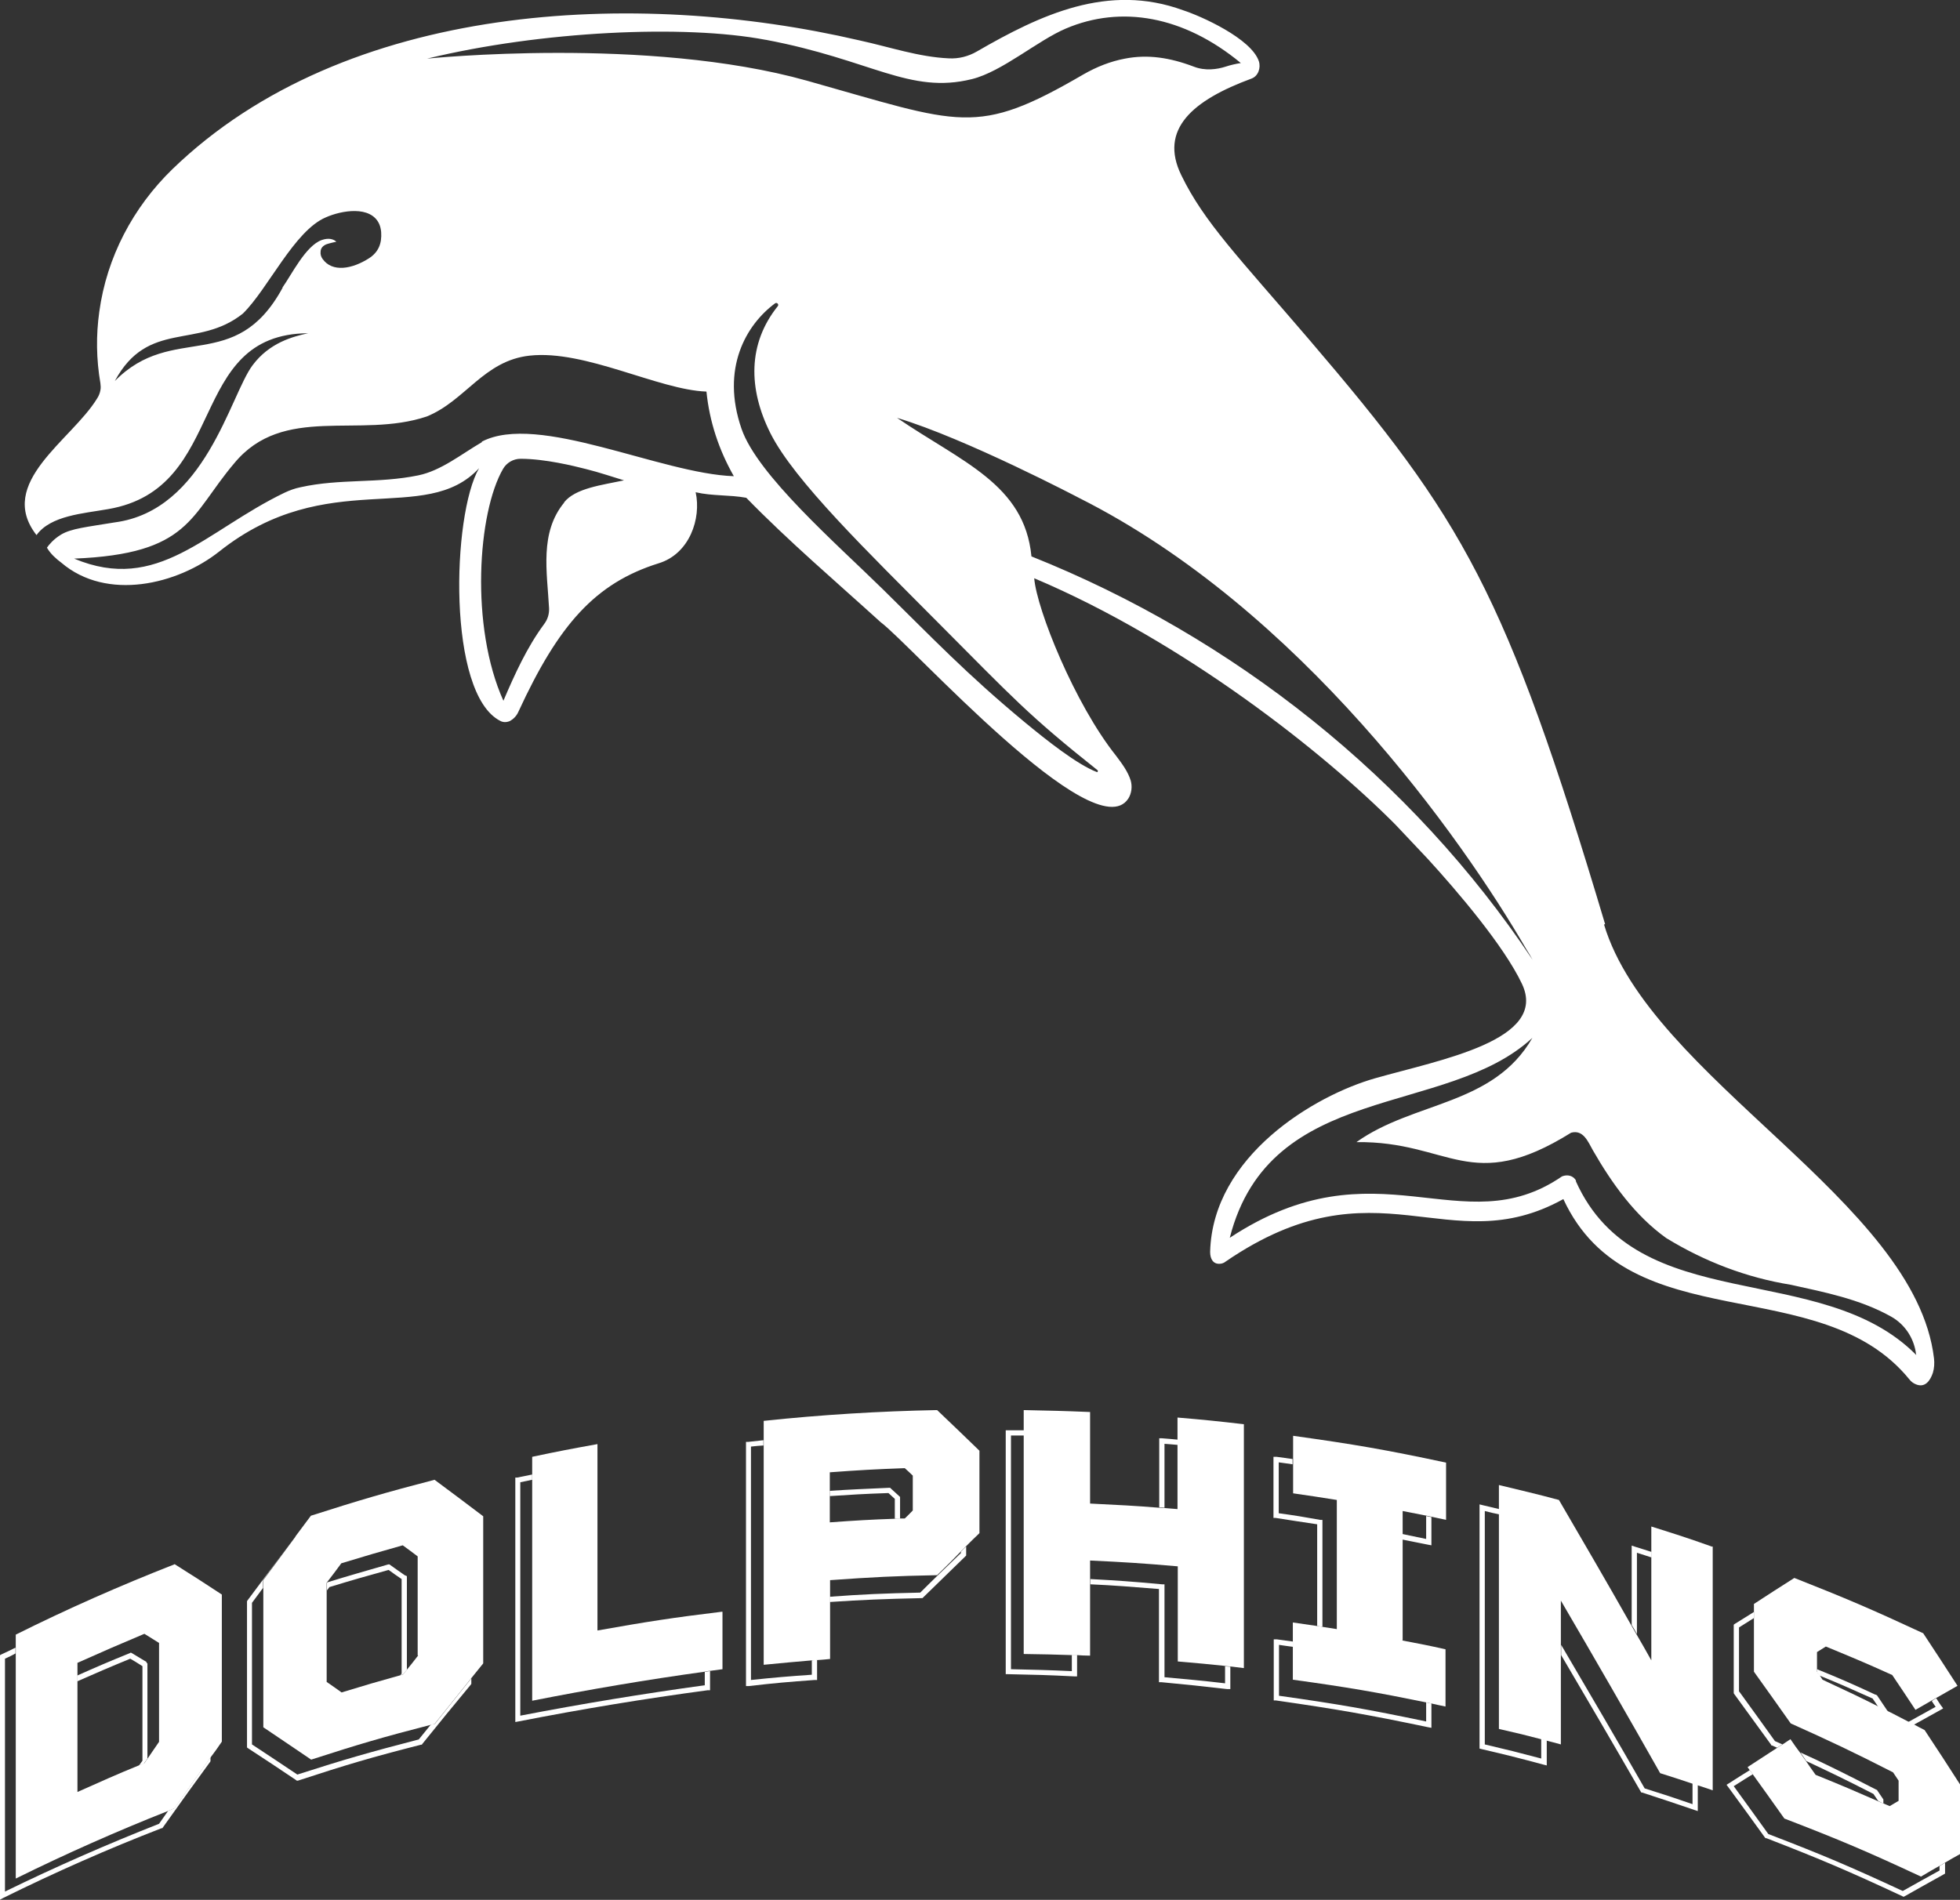 <?xml version="1.0" encoding="UTF-8"?>
<svg id="Layer_2" data-name="Layer 2" xmlns="http://www.w3.org/2000/svg" xmlns:xlink="http://www.w3.org/1999/xlink" viewBox="0 0 70.86 68.7">
  <rect x="0" y="0" width="70.86" height="68.7" fill="#333333" stroke="none"/>
  <defs>
    <style>
      .cls-1 {
        clip-path: url(#clippath);
      }

      .cls-2 {
        fill: none;
      }

      .cls-2, .cls-3 {
        stroke-width: 0px;
      }

      .cls-3 {
        fill: #fff;
      }
    </style>
    <clipPath id="clippath">
      <rect class="cls-2" width="70.86" height="68.7"/>
    </clipPath>
  </defs>
  <g id="Layer_1-2" data-name="Layer 1">
    <g class="cls-1">
      <path class="cls-3" d="M5.3,60.1c-.21-.13-.32-.19-.53-.32l-.04-.02-.04.02c-.79.32-1.25.52-1.9.81v.21c.68-.3,1.14-.5,1.92-.82.17.1.27.16.44.27v3.42c-.05.07-.09.12-.13.18.06-.02.12-.05.18-.07.05-.07.09-.13.13-.19v-3.44l-.04-.03ZM6.3,65.39c-.07.03-.14.06-.22.09-.1.14-.21.3-.33.47-1.88.74-3.75,1.56-5.57,2.45v-8.42c.13-.06.26-.12.38-.19v-.21c-.17.09-.35.17-.52.25l-.05.03v8.84l.13-.07c1.86-.92,3.78-1.77,5.72-2.52h.03s.02-.03.02-.03c.78-1.1,1.11-1.55,1.7-2.36l.02-.03v-.15c-.38.54-.72,1.01-1.31,1.85M5.3,60.1c-.21-.13-.32-.19-.53-.32l-.04-.02-.04.02c-.79.32-1.25.52-1.9.81v.21c.68-.3,1.14-.5,1.92-.82.17.1.27.16.44.27v3.42c-.05.07-.09.12-.13.18.06-.02.12-.05.18-.07.05-.07.09-.13.13-.19v-3.44l-.04-.03ZM5.3,60.1c-.21-.13-.32-.19-.53-.32l-.04-.02-.04.02c-.79.32-1.25.52-1.9.81v.21c.68-.3,1.14-.5,1.92-.82.17.1.27.16.44.27v3.42c-.05.07-.09.12-.13.18.06-.02.12-.05.18-.07.05-.07.09-.13.13-.19v-3.44l-.04-.03Z"/>
      <path class="cls-3" d="M14.66,56.98c-.22-.15-.33-.23-.54-.38l-.04-.03h-.04c-.9.26-1.33.38-2.21.65,0,0,0,.01-.01.02v.27s.06-.08.09-.12c.85-.26,1.28-.38,2.14-.62.18.13.29.21.47.33v3.42s-.03.03-.04.05c.03,0,.07-.02.1-.03.05-.06.09-.11.13-.16v-3.38l-.04-.03ZM15.71,62.33s-.09.02-.14.04c-.13.16-.27.33-.43.53-1.77.46-2.65.71-4.39,1.27-.66-.44-1-.67-1.64-1.09v-5.12c.15-.2.28-.38.4-.54v-.28c.47-.65.79-1.07,1.16-1.57h0c-.69.92-1.03,1.37-1.72,2.3l-.02.03v5.29l.04.03c.69.45,1.02.67,1.72,1.14l.04.03h.04c1.77-.58,2.65-.84,4.45-1.3h.03s.02-.03.02-.03c.69-.86,1.04-1.28,1.75-2.14l.02-.03v-.2c-.45.56-.79.98-1.33,1.66M14.66,56.98c-.22-.15-.33-.23-.54-.38l-.04-.03h-.04c-.9.26-1.33.38-2.21.65,0,0,0,.01-.01.02v.27s.06-.08.09-.12c.85-.26,1.28-.38,2.14-.62.18.13.29.21.47.33v3.42s-.03.03-.04.05c.03,0,.07-.02.1-.03.05-.06.09-.11.13-.16v-3.38l-.04-.03ZM14.66,56.98c-.22-.15-.33-.23-.54-.38l-.04-.03h-.04c-.9.26-1.33.38-2.21.65,0,0,0,.01-.01.02v.27s.06-.08.09-.12c.85-.26,1.28-.38,2.14-.62.18.13.29.21.47.33v3.42s-.03.03-.04.05c.03,0,.07-.02.1-.03.05-.06.09-.11.13-.16v-3.38l-.04-.03Z"/>
      <path class="cls-3" d="M25.48,60.45v.49c-2.25.31-4.44.67-6.67,1.1v-8.44c.15-.03.29-.06.43-.09v-.19c-.16.03-.34.07-.54.11h-.07v8.84l.11-.02c2.3-.45,4.54-.82,6.85-1.13h.08v-.69c-.06,0-.13.02-.19.03"/>
      <path class="cls-3" d="M32.19,53.8h-.04c-.88.04-1.4.06-2.15.11v.19c.74-.05,1.25-.08,2.12-.11l.23.21v.72c.06,0,.12,0,.19,0v-.79l-.35-.32ZM32.19,53.8h-.04c-.88.04-1.4.06-2.15.11v.19c.74-.05,1.25-.08,2.12-.11l.23.21v.72c.06,0,.12,0,.19,0v-.79l-.35-.32ZM34.74,56.09v.07c-.58.56-.89.85-1.47,1.43-1.33.03-2.08.06-3.27.15v.19c1.2-.08,1.95-.11,3.31-.14h.04s.03-.03.03-.03c.61-.6.92-.89,1.52-1.48l.03-.03v-.33c-.07.06-.13.12-.19.19M29.35,60.56c-.87.06-1.34.1-2.2.19v-8.44c.15-.02.3-.03.45-.04v-.19c-.18.02-.37.04-.55.06h-.08v8.83h.1c.95-.11,1.42-.15,2.38-.22h.09v-.72c-.06,0-.13,0-.19.01v.53ZM32.19,53.8h-.04c-.88.04-1.4.06-2.15.11v.19c.74-.05,1.25-.08,2.12-.11l.23.21v.72c.06,0,.12,0,.19,0v-.79l-.35-.32Z"/>
      <path class="cls-3" d="M42.01,52.01h-.1s0,2.5,0,2.5c.06,0,.12,0,.19.01v-2.31c.18.01.34.03.49.04v-.19c-.17-.02-.36-.03-.58-.05M44.29,60.24v.63c-.86-.1-1.32-.14-2.19-.22v-3.36h-.09c-1.06-.1-1.67-.14-2.59-.19v.19c.88.04,1.48.09,2.48.17v3.37h.09c.96.09,1.42.14,2.38.25h.11s0-.81,0-.81c-.07,0-.13-.01-.19-.02M38.75,60.43c-.86-.04-1.33-.05-2.2-.07v-8.45c.17,0,.33,0,.48,0v-.19c-.17,0-.36,0-.57,0h-.1s0,8.82,0,8.82h.09c.96.02,1.43.03,2.39.08h.1s0-.78,0-.78c-.06,0-.13,0-.19,0v.59Z"/>
      <path class="cls-3" d="M51.56,54.82v.83c-.34-.07-.59-.12-.87-.18v.2c.29.06.56.11.95.19l.11.02v-1.02c-.06-.01-.13-.03-.19-.04M51.56,61.57v.68c-2.1-.44-3.19-.63-5.32-.93v-1.84c.19.03.35.05.5.07v-.19c-.17-.02-.36-.05-.58-.08h-.11s0,2.21,0,2.21h.08c2.23.32,3.31.51,5.51.97l.11.02v-.88c-.06-.01-.13-.03-.19-.04M47.62,55.12v3.68c.06,0,.12.02.19.03v-3.87h-.08c-.61-.11-.92-.16-1.5-.24v-1.84c.17.02.34.05.5.07v-.19c-.19-.03-.38-.05-.58-.08h-.11s0,2.21,0,2.21h.08c.61.1.92.14,1.5.23"/>
      <path class="cls-3" d="M55.72,62.88v.71c-.79-.21-1.23-.32-2.04-.51v-8.44c.19.05.36.09.52.12v-.19c-.18-.04-.37-.09-.59-.14l-.12-.03v8.83l.08.02c.9.21,1.34.32,2.23.56l.12.03v-.91c-.07-.02-.13-.03-.19-.05M61.19,64.49v.75c-.66-.23-1.03-.35-1.73-.57-.99-1.73-2.01-3.47-3.02-5.19v.37c.96,1.63,1.93,3.29,2.88,4.94l.02.03h.03c.76.25,1.13.37,1.89.63l.12.04v-.96c-.06-.02-.13-.04-.19-.06M59.18,56.15c.2.06.37.12.53.17v-.2c-.18-.06-.38-.12-.6-.19l-.12-.04v2.87c.07.11.13.22.19.33v-2.95Z"/>
      <path class="cls-3" d="M67.86,64.72h-.02c-1.13-.58-1.81-.92-2.75-1.35.07.1.14.2.21.31.79.37,1.44.68,2.43,1.19l.17.25h0c.06.04.12.06.19.1v-.15l-.23-.34ZM62.87,61.17v-2.32c.21-.13.38-.24.54-.34v-.22c-.21.13-.41.26-.69.43l-.04.03v2.48l.02.03c.53.73.8,1.1,1.33,1.83v.02s.04.01.04.01c.06.03.12.05.18.08.06-.04.12-.08.19-.12-.09-.04-.18-.08-.27-.12-.51-.72-.78-1.08-1.29-1.79M70.12,67.47v.17c-.52.29-.8.44-1.33.74-1.92-.89-2.88-1.3-4.86-2.06-.5-.69-.76-1.06-1.25-1.73.27-.17.48-.31.69-.43-.04-.05-.07-.1-.11-.15-.23.14-.46.29-.76.48l-.08.05.06.08c.53.73.8,1.09,1.33,1.83l.02.02h.03c2.01.78,2.97,1.19,4.92,2.1l.04.02.04-.02c.57-.32.85-.48,1.41-.79l.05-.03v-.39c-.07.04-.12.07-.19.11M70.19,61.7c-.07-.1-.13-.2-.19-.29-.05.03-.11.06-.16.1.04.07.09.14.14.21-.4.22-.67.37-1.01.56.07.04.13.07.2.1.32-.18.58-.32.99-.55l.09-.05-.06-.09ZM67.84,61.3l-.02-.02h-.02c-.86-.4-1.32-.6-2.11-.92v.11s.06.09.09.12c.69.28,1.14.48,1.92.83.08.11.14.21.21.31.11.06.23.11.35.17-.12-.18-.25-.37-.41-.61"/>
      <path class="cls-3" d="M6.3,56.57c-1.94.76-3.87,1.61-5.73,2.54v8.82c1.8-.89,3.65-1.71,5.52-2.45.07-.03.14-.06.22-.09.59-.84.92-1.31,1.31-1.85.13-.17.26-.35.4-.56v-5.32c-.68-.45-1.03-.67-1.71-1.1M5.74,63c-.16.23-.26.38-.39.57-.04.06-.09.12-.13.19-.06.03-.12.05-.18.07-.86.35-1.34.57-2.24.97v-4.67c.96-.43,1.45-.64,2.42-1.05.21.13.32.2.53.33v3.58Z"/>
      <path class="cls-3" d="M15.71,53.51c-1.8.47-2.69.73-4.47,1.3-.21.28-.39.52-.56.75,0,0,0,0,0,.01-.37.5-.68.92-1.16,1.57v5.32c.69.46,1.03.7,1.73,1.17,1.73-.56,2.62-.82,4.33-1.26.05-.01.09-.02.14-.04.55-.69.88-1.1,1.33-1.66.13-.16.27-.33.42-.52v-5.32c-.7-.53-1.06-.8-1.76-1.32M15.12,59.86c-.17.22-.27.35-.42.53-.04.05-.08.1-.13.16-.03,0-.07.02-.1.03-.83.23-1.27.36-2.12.62-.21-.15-.32-.23-.54-.38v-3.58s0-.01.01-.02c.21-.27.32-.42.52-.69.89-.27,1.33-.4,2.22-.65.22.16.33.24.54.4v3.58Z"/>
      <path class="cls-3" d="M26.12,58.29v2.07c-.15.02-.3.04-.45.06-.06,0-.13.02-.19.03-2.1.29-4.16.64-6.24,1.05v-8.82c.94-.2,1.42-.29,2.36-.46v6.74c1.8-.32,2.7-.46,4.51-.68"/>
      <path class="cls-3" d="M33.87,50.99c-2.08.04-4.19.17-6.26.39v8.82c.72-.07,1.16-.11,1.75-.16.06,0,.12-.01.19-.01.14-.01.29-.02.46-.04v-2.85c1.55-.11,2.32-.15,3.87-.18.36-.35.61-.6.87-.87.06-.06.12-.12.19-.19.14-.14.29-.29.47-.46v-2.98c-.61-.59-.92-.89-1.53-1.47M33,54.62c-.12.12-.17.18-.29.29-.06,0-.11,0-.17,0-.07,0-.13,0-.19.01-.86.03-1.39.06-2.35.13v-1.81c1.09-.08,1.63-.11,2.71-.15.12.11.18.16.29.27v1.24Z"/>
      <path class="cls-3" d="M44.97,51.5v8.82c-.18-.02-.35-.04-.5-.06-.06,0-.13-.01-.19-.02-.56-.06-1-.1-1.7-.16v-3.44c-1.27-.11-1.9-.15-3.17-.21v3.44c-.17,0-.33-.01-.48-.02-.06,0-.13,0-.19,0-.57-.02-1.02-.03-1.73-.04v-8.82c.96.02,1.44.03,2.4.07v3.31c1.02.05,1.63.08,2.48.15.06,0,.12.01.19.01.15.01.32.03.49.04v-3.31c.95.08,1.43.13,2.39.24"/>
      <path class="cls-3" d="M50.69,59.32c.63.12.95.18,1.57.32v2.07c-.18-.04-.35-.07-.51-.11-.07-.01-.13-.03-.19-.04-1.76-.36-2.85-.55-4.82-.82v-2.07c.36.05.62.09.89.13.06,0,.12.02.19.03.15.02.31.05.51.08v-4.67c-.63-.1-.95-.15-1.58-.24v-2.08c2.22.31,3.33.5,5.53.97v2.07c-.2-.04-.36-.08-.51-.11-.07-.01-.13-.03-.19-.04-.26-.05-.52-.1-.87-.17v4.67Z"/>
      <path class="cls-3" d="M61.92,55.92v8.82c-.2-.07-.38-.13-.54-.18-.06-.02-.13-.04-.19-.06-.36-.12-.69-.23-1.17-.38-1.18-2.09-2.38-4.17-3.59-6.24v5.2c-.19-.05-.36-.1-.53-.14-.07-.02-.13-.03-.19-.05-.49-.13-.9-.23-1.52-.37v-8.82c.87.21,1.31.31,2.17.54.88,1.51,1.76,3.02,2.62,4.54.06.11.13.22.19.33.18.31.36.62.53.93v-4.84c.89.28,1.33.42,2.2.73"/>
      <path class="cls-3" d="M70.87,64.58v2.46c-.22.12-.39.22-.56.32-.06.04-.12.07-.19.11-.2.11-.4.23-.67.39-1.95-.91-2.94-1.33-4.94-2.1-.47-.66-.73-1.03-1.15-1.61-.04-.05-.07-.1-.11-.15-.02-.03-.05-.07-.07-.1.43-.28.72-.47,1.06-.69.06-.04.12-.08.19-.12.09-.06.19-.13.3-.2.13.19.24.35.35.49.07.1.14.2.21.3.1.15.21.3.35.5.92.37,1.45.6,2.25.95.06.03.12.05.19.08.08.03.16.07.24.1.13-.08.19-.11.32-.19v-.73c-.08-.12-.12-.18-.2-.3-1.47-.75-2.21-1.1-3.7-1.77-.53-.75-.8-1.13-1.33-1.87v-2.45c.58-.38.88-.57,1.46-.94,1.88.74,2.81,1.14,4.66,2,.5.76.75,1.14,1.24,1.9-.31.18-.54.31-.77.44-.05.03-.11.06-.16.09-.17.1-.36.21-.59.34-.34-.51-.5-.76-.84-1.26-.95-.43-1.43-.63-2.4-1.03-.13.08-.19.12-.32.2v.71s.06.09.09.12c.03.05.07.1.11.17.82.38,1.41.66,2.02.97.11.06.23.11.35.17.23.11.46.24.72.37.07.03.13.07.2.1.13.07.26.14.4.21.52.79.78,1.18,1.29,1.98"/>
      <path class="cls-3" d="M58.03,33.42c-3.6-12.05-5.14-14.64-10.7-21.14-2.56-2.99-3.8-4.25-4.62-5.94-.82-1.67.42-2.72,2.54-3.5.24-.09.34-.39.26-.63-.28-.82-2.09-1.63-2.74-1.84-2.71-.99-5.15.16-7.45,1.49-.31.18-.66.27-1.02.25-1.09-.05-2.13-.41-3.23-.65C22.99-.42,12.49.06,6.23,6.12c-1.42,1.38-2.37,3.18-2.64,5.15-.12.85-.11,1.72.04,2.59,0,.04.01.08.01.12,0,.04,0,.09-.01.13-.02.11-.06.21-.12.3-.92,1.51-3.66,3.05-2.19,4.94.51-.71,1.69-.78,2.59-.94,4.38-.75,2.8-6.33,7.23-6.36-.55.12-1.4.34-2.01,1.16-.81,1.08-1.71,5.25-4.98,5.68-1.03.17-1.57.22-1.94.44-.28.17-.44.37-.51.47,0,0,0,0,0,.01.13.22.32.39.52.54,1.64,1.4,4.2.79,5.71-.41,3.92-3.11,7.44-.9,9.39-3.01-.98,1.68-1.16,8.17.77,9.14.11.06.24.05.35,0,.03-.02.06-.04.09-.06.1-.08.17-.17.22-.29,1.44-3.12,2.76-4.63,5.06-5.35,1.12-.34,1.55-1.62,1.34-2.57.6.14,1.23.09,1.83.2,1.54,1.58,3.23,3.02,4.86,4.5,1.08.8,7.73,8.24,8.95,6.38.12-.19.15-.43.09-.65-.1-.33-.32-.62-.53-.9-1.5-1.88-2.87-5.3-2.96-6.42,5.41,2.29,10.48,6.31,13.06,8.91,0,0,1.17,1.24,1.17,1.24,1.07,1.17,2.75,3.14,3.4,4.51.98,2.05-2.95,2.75-5.3,3.42-2.19.62-5.88,2.81-5.97,6.28,0,.27.12.44.34.43.08,0,.16-.03.22-.08,5.49-3.76,8.04.05,12.21-2.26,2.38,5.14,9.28,2.55,12.51,6.52.06.08.14.14.24.18.32.13.51-.12.61-.42.05-.17.06-.35.04-.52-.67-5.69-10.26-10.12-11.93-15.69M27.69,1.44c3.82.72,5.19,1.98,7.45,1.42,1.09-.27,2.38-1.4,3.4-1.83,1.98-.84,4.24-.47,6.32,1.25-.19.03-.37.07-.55.13-.31.1-.74.16-1.15,0-.87-.33-1.67-.45-2.49-.29-.53.1-1.03.3-1.5.57-3.9,2.27-4.4,1.8-9.99.23-5.76-1.62-13.74-.8-13.74-.8,4.13-1,9.3-1.24,12.24-.68M10.22,10.4c-1.72,3.17-3.97,1.24-6.07,3.38,1.2-2.23,3-1.14,4.63-2.44.91-.89,1.86-3,3-3.48.56-.25,1.62-.44,1.93.24.04.09.06.19.07.29.03.42-.1.73-.44.95-.61.39-1.33.52-1.68.02-.05-.07-.08-.16-.07-.25,0-.14.09-.23.22-.28.08-.03.35-.09.35-.09-.1-.09-.27-.15-.53-.06-.58.21-1.08,1.24-1.42,1.72M20.4,18.17c-.9,1.09-.62,2.51-.55,3.82.01.21-.05.41-.18.58-.62.84-1.06,1.81-1.47,2.77-1.21-2.68-.93-6.81-.01-8.39.13-.22.37-.36.63-.36.88,0,1.93.26,2.36.37.49.12,1.04.31,1.38.41-.79.17-1.76.28-2.17.8M17.42,15.99c-.74.43-1.47,1.03-2.3,1.2-1.46.3-2.83.11-4.26.43-.2.04-.39.11-.58.2-2.86,1.38-4.57,3.65-7.6,2.38,4.2-.17,4.18-1.55,5.79-3.45,1.78-2.15,4.52-.87,6.96-1.69,1.4-.57,2.06-2.02,3.72-2.2,2.01-.22,4.66,1.24,6.39,1.3.11,1.09.45,2.11.99,3.06-2.65-.09-7.08-2.31-9.11-1.25M39.69,27.87s0,.06-.03.05c-.71-.27-1.81-1.14-2.62-1.81-2.1-1.74-3.35-3.06-5.1-4.78-1.71-1.68-4.55-4.15-5.13-5.82-.76-2.19.17-3.77,1.21-4.54.07-.05.15.04.1.1-1.09,1.36-1.07,2.99-.27,4.59.86,1.72,3.54,4.31,6.09,6.88,2.67,2.68,3.22,3.31,5.75,5.32M37.29,20.12c-.25-2.61-2.52-3.41-4.86-5.01,2.5.75,6.59,2.9,6.59,2.9,7.97,4.01,13.82,12.27,16.17,16.33.03.04.19.31.22.37-4.38-6.57-10.83-11.68-18.12-14.59M56.98,42.7c-.09-.19-.32-.24-.51-.16-3.63,2.49-6.67-1.3-12.01,2.22,1.45-5.68,7.82-4.34,10.94-7.23h0c-1.41,2.46-4.29,2.29-6.36,3.77,3.38-.04,4.12,1.93,7.76-.34.44-.12.61.32.79.64.69,1.2,1.52,2.36,2.65,3.17,1.39.85,2.9,1.43,4.51,1.69,1.17.26,2.48.51,3.62,1.15.48.27.8.74.89,1.28,0,.04.01.07.02.11-3.45-3.49-10.08-1.31-12.31-6.29"/>
    </g>
  </g>
</svg>